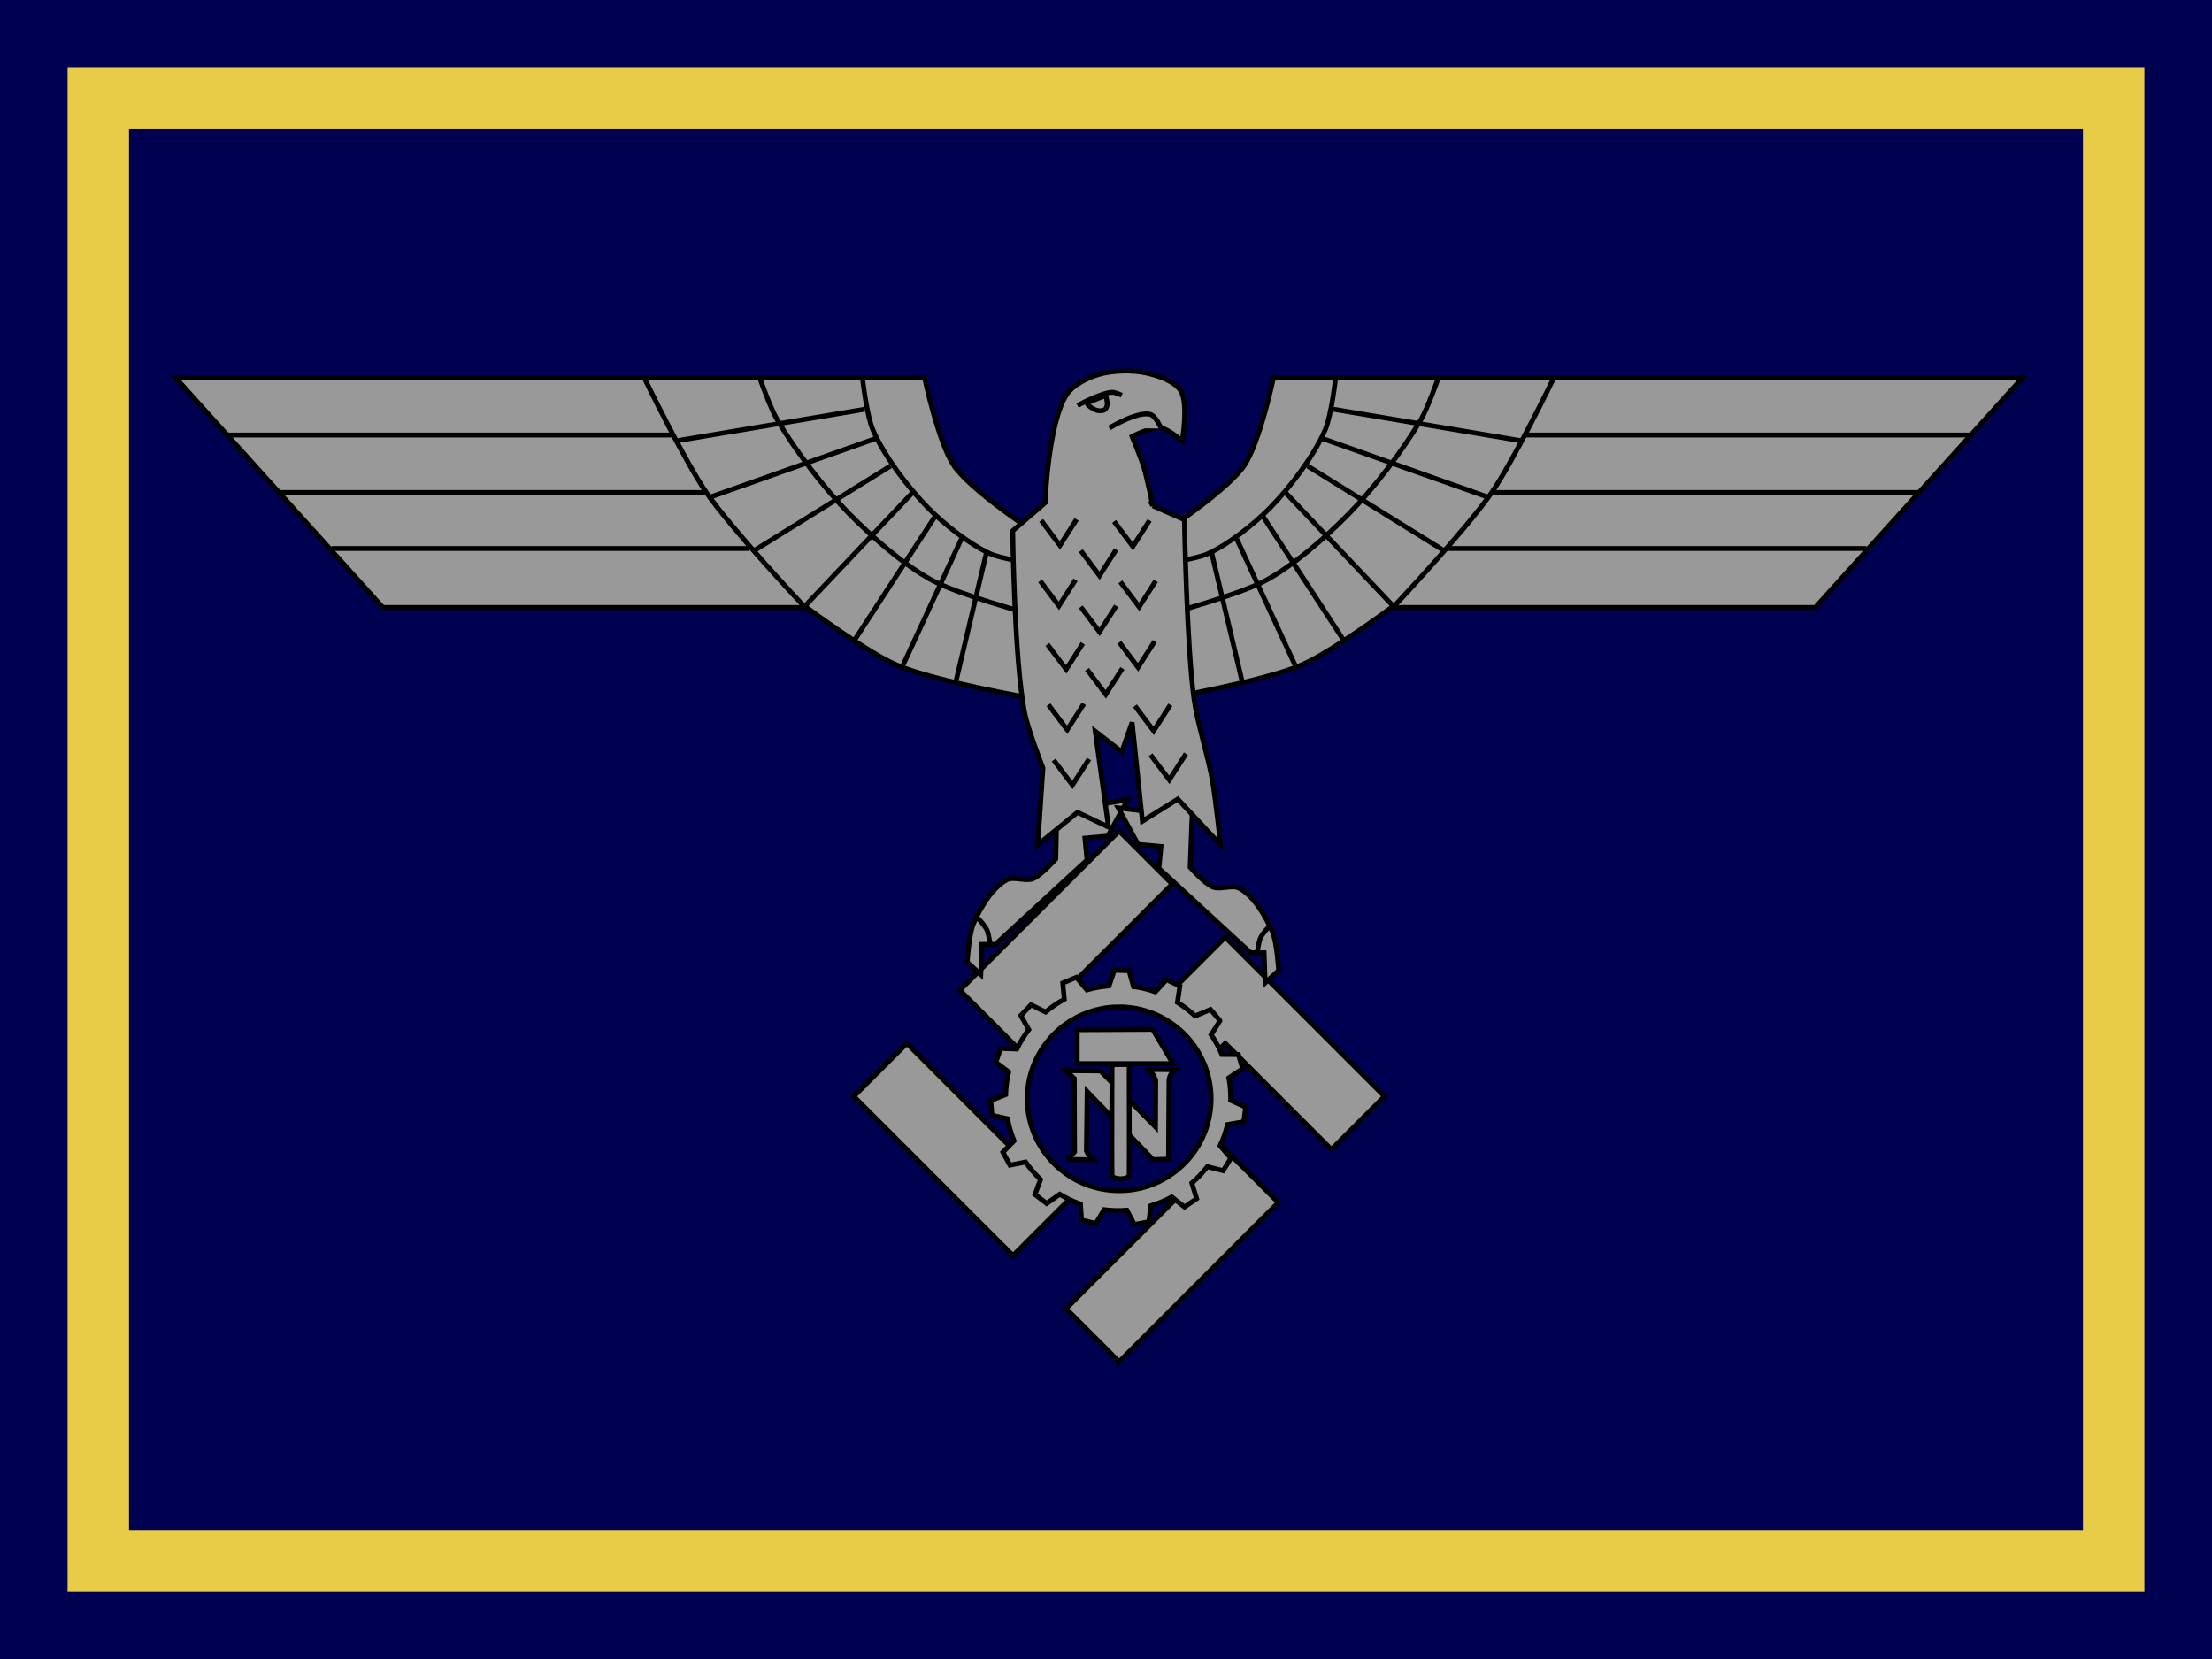 <?xml version="1.0" encoding="UTF-8" standalone="no"?>
<!-- Created with Inkscape (http://www.inkscape.org/) -->

<svg
   xmlns:dc="http://purl.org/dc/elements/1.1/"
   xmlns:cc="http://creativecommons.org/ns#"
   xmlns:rdf="http://www.w3.org/1999/02/22-rdf-syntax-ns#"
   xmlns:svg="http://www.w3.org/2000/svg"
   xmlns="http://www.w3.org/2000/svg"
   xmlns:sodipodi="http://sodipodi.sourceforge.net/DTD/sodipodi-0.dtd"
   xmlns:inkscape="http://www.inkscape.org/namespaces/inkscape"
   width="360"
   height="270"
   id="svg2984"
   version="1.1"
   inkscape:version="0.48.0 r9654"
   sodipodi:docname="Stander Stv Chef der Technischen Nothilfe 1937.svg">
  <defs
     id="defs2986">
    <inkscape:perspective
       sodipodi:type="inkscape:persp3d"
       inkscape:vp_x="0 : 526.18109 : 1"
       inkscape:vp_y="0 : 1000 : 0"
       inkscape:vp_z="744.09448 : 526.18109 : 1"
       inkscape:persp3d-origin="372.04724 : 350.78739 : 1"
       id="perspective5589" />
    <inkscape:perspective
       id="perspective5589-2"
       inkscape:persp3d-origin="372.04724 : 350.78739 : 1"
       inkscape:vp_z="744.09448 : 526.18109 : 1"
       inkscape:vp_y="0 : 1000 : 0"
       inkscape:vp_x="0 : 526.18109 : 1"
       sodipodi:type="inkscape:persp3d" />
  </defs>
  <sodipodi:namedview
     id="base"
     pagecolor="#ffffff"
     bordercolor="#666666"
     borderopacity="1.0"
     inkscape:pageopacity="0.0"
     inkscape:pageshadow="2"
     inkscape:zoom="1.3854055"
     inkscape:cx="180"
     inkscape:cy="135"
     inkscape:document-units="px"
     inkscape:current-layer="layer1"
     showgrid="false"
     inkscape:window-width="1024"
     inkscape:window-height="749"
     inkscape:window-x="-4"
     inkscape:window-y="-4"
     inkscape:window-maximized="1"
     inkscape:snap-global="false"
     inkscape:object-nodes="true"
     inkscape:snap-nodes="true"
     inkscape:object-paths="true"
     inkscape:snap-intersection-paths="true"
     inkscape:snap-smooth-nodes="true"
     inkscape:snap-midpoints="true"
     inkscape:snap-object-midpoints="true"
     inkscape:snap-center="true"
     inkscape:snap-to-guides="true"
     showguides="true"
     inkscape:guide-bbox="true"
     inkscape:snap-grids="true"
     fit-margin-top="0"
     fit-margin-right="0"
     fit-margin-bottom="0"
     fit-margin-left="0">
    <inkscape:grid
       type="xygrid"
       id="grid2982"
       empspacing="5"
       visible="true"
       enabled="true"
       snapvisiblegridlinesonly="true" />
  </sodipodi:namedview>
  <g
     inkscape:label="Ebene 1"
     inkscape:groupmode="layer"
     id="layer1"
     transform="translate(-160,-292.362)">
    <rect
       style="fill:#000051;fill-opacity:1;stroke:none"
       id="rect2984"
       width="360"
       height="270"
       x="-520"
       y="292.362"
       transform="scale(-1,1)" />
    <path
       style="fill:none;stroke:#e8cc48;stroke-width:10;stroke-linecap:butt;stroke-linejoin:miter;stroke-miterlimit:4;stroke-opacity:1;stroke-dasharray:none;stroke-dashoffset:0"
       d="m 176,546.375 c 109.333,0 218.667,0 328,0 0,-79.333 0,-158.667 0,-238 -109.333,0 -218.667,0 -328,0 0,79.333 0,158.667 0,238 z"
       id="rect3754"
       inkscape:connector-curvature="0" />
    <path
       inkscape:connector-curvature="0"
       d="m 342.135,513.986 -8.638,-8.638 17.277,-17.276 -8.638,-8.638 -17.276,17.277 -25.914,-25.914 8.638,-8.638 17.277,17.276 8.638,-8.638 -17.276,-17.276 25.914,-25.914 8.638,8.638 -17.277,17.276 8.638,8.638 17.276,-17.276 25.914,25.914 -8.638,8.638 -17.277,-17.276 -8.638,8.638 17.276,17.277 -25.914,25.914 z"
       id="path10"
       style="fill:#999999;fill-opacity:1;stroke:#000000;stroke-width:0.794;stroke-miterlimit:4;stroke-opacity:1;stroke-dasharray:none" />
    <path
       sodipodi:type="arc"
       style="fill:#000051;fill-opacity:1;stroke:#000000;stroke-width:2;stroke-miterlimit:4;stroke-opacity:1;stroke-dasharray:none"
       id="path5361"
       sodipodi:cx="1002.5366"
       sodipodi:cy="494.53912"
       sodipodi:rx="40.802151"
       sodipodi:ry="40.802151"
       d="m 1043.339,494.539 a 40.802,40.802 0 1 1 -81.604,0 40.802,40.802 0 1 1 81.604,0 z"
       transform="matrix(0.397,0,0,0.397,-55.73,274.663)" />
    <path
       inkscape:connector-curvature="0"
       style="fill:#999999;fill-opacity:1;stroke:#000000;stroke-width:0.794;stroke-miterlimit:4;stroke-opacity:1;stroke-dasharray:none"
       d="m 341.338,450.309 c -0.28,0.834 -0.566,1.667 -0.843,2.502 -1.221,0.097 -2.431,0.318 -3.608,0.654 -0.568,-0.681 -1.135,-1.363 -1.703,-2.044 -0.739,0.307 -1.478,0.614 -2.217,0.921 0.081,0.881 0.162,1.762 0.243,2.643 -1.078,0.591 -2.098,1.289 -3.037,2.082 -0.792,-0.391 -1.585,-0.778 -2.377,-1.169 -0.55,0.581 -1.099,1.163 -1.651,1.743 0.429,0.764 0.858,1.529 1.286,2.293 -0.75,0.985 -1.405,2.042 -1.945,3.156 -0.874,-0.034 -1.747,-0.066 -2.621,-0.1 -0.264,0.756 -0.532,1.51 -0.8,2.264 0.698,0.52 1.395,1.041 2.092,1.562 -0.288,1.21 -0.451,2.448 -0.488,3.692 -0.806,0.323 -1.611,0.645 -2.416,0.969 0.059,0.798 0.123,1.595 0.186,2.392 0.845,0.189 1.69,0.38 2.535,0.571 0.23,1.226 0.582,2.431 1.058,3.585 -0.603,0.62 -1.205,1.239 -1.808,1.859 0.383,0.702 0.766,1.404 1.147,2.107 0.848,-0.167 1.695,-0.338 2.543,-0.507 0.714,1.025 1.527,1.981 2.433,2.84 -0.302,0.812 -0.602,1.626 -0.902,2.439 0.634,0.488 1.269,0.975 1.904,1.462 0.708,-0.5 1.417,-0.999 2.124,-1.5 1.066,0.646 2.196,1.187 3.373,1.603 0.057,0.865 0.113,1.73 0.169,2.595 0.779,0.186 1.557,0.372 2.336,0.559 0.445,-0.747 0.888,-1.494 1.332,-2.242 1.232,0.155 2.48,0.181 3.718,0.086 0.406,0.773 0.813,1.546 1.219,2.319 0.787,-0.147 1.575,-0.292 2.362,-0.44 0.105,-0.869 0.207,-1.738 0.31,-2.607 1.183,-0.359 2.33,-0.837 3.415,-1.427 0.69,0.544 1.379,1.088 2.069,1.632 0.661,-0.451 1.319,-0.906 1.978,-1.359 -0.263,-0.845 -0.523,-1.691 -0.786,-2.536 0.928,-0.803 1.772,-1.701 2.526,-2.67 0.86,0.217 1.72,0.435 2.579,0.653 0.416,-0.684 0.837,-1.364 1.253,-2.048 -0.587,-0.669 -1.173,-1.339 -1.76,-2.008 0.522,-1.106 0.924,-2.266 1.219,-3.453 0.879,-0.146 1.757,-0.302 2.635,-0.452 0.106,-0.794 0.203,-1.589 0.313,-2.382 -0.815,-0.372 -1.624,-0.756 -2.443,-1.119 0.021,-1.221 -0.072,-2.443 -0.291,-3.644 0.753,-0.486 1.492,-0.997 2.24,-1.492 -0.23,-0.766 -0.456,-1.534 -0.683,-2.301 -0.897,-0.009 -1.794,-0.031 -2.691,-0.027 -0.476,-1.125 -1.063,-2.2 -1.752,-3.209 0.483,-0.745 0.972,-1.493 1.418,-2.257 -10e-4,-0.154 -0.176,-0.201 -0.232,-0.328 -0.432,-0.505 -0.863,-1.012 -1.297,-1.514 -0.831,0.344 -1.656,0.725 -2.488,1.053 -0.15,-0.093 -0.249,-0.254 -0.399,-0.353 -0.775,-0.686 -1.607,-1.308 -2.486,-1.855 0.145,-0.886 0.258,-1.777 0.392,-2.665 -0.721,-0.347 -1.444,-0.689 -2.166,-1.032 -0.605,0.66 -1.221,1.311 -1.82,1.976 -1.151,-0.407 -2.345,-0.693 -3.556,-0.855 -0.232,-0.864 -0.483,-1.722 -0.723,-2.583 -0.802,-0.021 -1.604,-0.042 -2.406,-0.063 l -0.008,0.023 -0.004,0.011 z m 0.791,5.925 c 3.706,-0.019 7.393,1.416 10.108,3.922 2.623,2.393 4.372,5.757 4.767,9.297 0.426,3.641 -0.519,7.423 -2.659,10.397 -2.147,3.027 -5.453,5.23 -9.099,5.981 -3.508,0.743 -7.287,0.192 -10.404,-1.576 -3.154,-1.766 -5.639,-4.694 -6.823,-8.115 -1.163,-3.323 -1.119,-7.074 0.174,-10.356 1.172,-3.022 3.349,-5.646 6.115,-7.335 2.337,-1.443 5.071,-2.225 7.822,-2.217 z"
       id="path20686" />
    <path
       inkscape:connector-curvature="0"
       style="fill:#999999;fill-opacity:1;fill-rule:evenodd;stroke:#000000;stroke-width:0.794;stroke-linecap:butt;stroke-linejoin:miter;stroke-miterlimit:4;stroke-opacity:1;stroke-dasharray:none"
       d="m 333.667,481.083 4.229,0.009 c 0,0 -0.548,-0.487 -0.731,-0.74 -0.136,-0.188 -0.35,-0.689 -0.35,-0.689 l 0.116,-9.654 10.735,11.083 2.51,-0.077 0.077,-12.936 c 0,0 0.129,-0.578 0.254,-0.795 0.167,-0.29 0.75,-0.827 0.75,-0.827 l -4.286,-0.039 c 0,0 0.552,0.612 0.737,0.911 0.144,0.232 0.382,0.827 0.382,0.827 l -0.039,7.607 -8.959,-9.113 -5.656,-0.034 1.408,1.27 0.039,11.932 c 0,0 -0.352,0.471 -0.535,0.641 -0.21,0.195 -0.682,0.624 -0.682,0.624 z"
       id="path3623"
       sodipodi:nodetypes="ccscccccsccsccccccsc" />
    <path
       inkscape:connector-curvature="0"
       style="fill:#999999;fill-opacity:1;stroke:#000000;stroke-width:0.794;stroke-miterlimit:4;stroke-opacity:1;stroke-dasharray:none"
       d="m 347.602,459.889 -12.289,0.062 0,5.518 15.587,0 -3.298,-5.58 z m -6.622,5.729 c 0,0 -0.064,16.91 0,17.968 0.05,0.835 2.754,0.835 2.79,0 0.043,-0.998 10e-6,-17.968 0,-17.968 l -2.79,0 z"
       id="rect3613" />
    <g
       id="g5287"
       style="fill:#999999;fill-opacity:1;stroke:#000000;stroke-width:2;stroke-miterlimit:4;stroke-opacity:1;stroke-dasharray:none"
       transform="matrix(0.397,0,0,0.397,40.565,273.815)">
      <path
         inkscape:connector-curvature="0"
         sodipodi:nodetypes="csccccscc"
         id="path4487"
         d="m 781.009,262.757 c 0,0 23.32,-15.497 29.907,-25.208 6.372,-9.392 11.963,-35.889 11.963,-35.889 l 307.011,0 -84.893,94.081 -173.713,0 c 0,0 -24.792,18.401 -36.857,23.565 -16.127,6.902 -56.797,13.897 -56.797,13.897 l 3.378,-70.446 z"
         style="fill:#999999;fill-opacity:1;fill-rule:evenodd;stroke:#000000;stroke-width:2;stroke-linecap:butt;stroke-linejoin:miter;stroke-miterlimit:4;stroke-opacity:1;stroke-dasharray:none" />
      <path
         inkscape:connector-curvature="0"
         sodipodi:nodetypes="csc"
         id="path4491"
         d="m 871.889,295.742 c 0,0 29.907,-31.781 40.483,-47.129 8.952,-12.99 25.075,-46.223 25.075,-46.223"
         style="fill:#999999;fill-opacity:1;fill-rule:evenodd;stroke:#000000;stroke-width:2;stroke-linecap:butt;stroke-linejoin:miter;stroke-miterlimit:4;stroke-opacity:1;stroke-dasharray:none" />
      <path
         inkscape:connector-curvature="0"
         id="path4493"
         d="m 925.846,225.048 182.435,0"
         style="fill:#999999;fill-opacity:1;fill-rule:evenodd;stroke:#000000;stroke-width:2;stroke-linecap:butt;stroke-linejoin:miter;stroke-miterlimit:4;stroke-opacity:1;stroke-dasharray:none" />
      <path
         inkscape:connector-curvature="0"
         id="path4495"
         d="m 913.028,248.613 174.317,0"
         style="fill:#999999;fill-opacity:1;fill-rule:evenodd;stroke:#000000;stroke-width:2;stroke-linecap:butt;stroke-linejoin:miter;stroke-miterlimit:4;stroke-opacity:1;stroke-dasharray:none" />
      <path
         inkscape:connector-curvature="0"
         id="path4497"
         d="m 894.657,271.573 171.326,0"
         style="fill:#999999;fill-opacity:1;fill-rule:evenodd;stroke:#000000;stroke-width:2;stroke-linecap:butt;stroke-linejoin:miter;stroke-miterlimit:4;stroke-opacity:1;stroke-dasharray:none" />
      <path
         inkscape:connector-curvature="0"
         sodipodi:nodetypes="csssc"
         id="path4499"
         d="m 779.443,298.461 c 0,0 29.673,-7.979 40.483,-13.897 11.758,-6.437 24.438,-17.632 33.836,-27.19 10.322,-10.497 22.169,-25.965 29.607,-38.67 2.73,-4.663 6.949,-16.616 6.949,-16.616"
         style="fill:#999999;fill-opacity:1;fill-rule:evenodd;stroke:#000000;stroke-width:2;stroke-linecap:butt;stroke-linejoin:miter;stroke-miterlimit:4;stroke-opacity:1;stroke-dasharray:none" />
      <path
         inkscape:connector-curvature="0"
         sodipodi:nodetypes="csssc"
         id="path4501"
         d="m 780.349,277.313 c 0,0 11.318,-1.599 15.71,-3.625 8.707,-4.018 18.98,-12.172 25.679,-19.033 8.133,-8.33 17.747,-21.03 22.356,-31.722 2.526,-5.86 4.23,-20.846 4.23,-20.846"
         style="fill:#999999;fill-opacity:1;fill-rule:evenodd;stroke:#000000;stroke-width:2;stroke-linecap:butt;stroke-linejoin:miter;stroke-miterlimit:4;stroke-opacity:1;stroke-dasharray:none" />
      <path
         inkscape:connector-curvature="0"
         id="path4503"
         d="m 797.57,273.386 12.386,52.265"
         style="fill:#999999;fill-opacity:1;fill-rule:evenodd;stroke:#000000;stroke-width:2;stroke-linecap:butt;stroke-linejoin:miter;stroke-miterlimit:4;stroke-opacity:1;stroke-dasharray:none" />
      <path
         inkscape:connector-curvature="0"
         id="path4505"
         d="M 807.841,267.646 831.708,319.307"
         style="fill:#999999;fill-opacity:1;fill-rule:evenodd;stroke:#000000;stroke-width:2;stroke-linecap:butt;stroke-linejoin:miter;stroke-miterlimit:4;stroke-opacity:1;stroke-dasharray:none" />
      <path
         inkscape:connector-curvature="0"
         id="path4507"
         d="m 818.717,258.582 33.232,51.057"
         style="fill:#999999;fill-opacity:1;fill-rule:evenodd;stroke:#000000;stroke-width:2;stroke-linecap:butt;stroke-linejoin:miter;stroke-miterlimit:4;stroke-opacity:1;stroke-dasharray:none" />
      <path
         inkscape:connector-curvature="0"
         id="path4509"
         d="m 827.781,248.613 45.014,47.431"
         style="fill:#999999;fill-opacity:1;fill-rule:evenodd;stroke:#000000;stroke-width:2;stroke-linecap:butt;stroke-linejoin:miter;stroke-miterlimit:4;stroke-opacity:1;stroke-dasharray:none" />
      <path
         inkscape:connector-curvature="0"
         id="path4511"
         d="m 836.844,237.737 56.495,35.045"
         style="fill:#999999;fill-opacity:1;fill-rule:evenodd;stroke:#000000;stroke-width:2;stroke-linecap:butt;stroke-linejoin:miter;stroke-miterlimit:4;stroke-opacity:1;stroke-dasharray:none" />
      <path
         inkscape:connector-curvature="0"
         id="path4513"
         d="m 843.188,226.559 67.37,23.867"
         style="fill:#999999;fill-opacity:1;fill-rule:evenodd;stroke:#000000;stroke-width:2;stroke-linecap:butt;stroke-linejoin:miter;stroke-miterlimit:4;stroke-opacity:1;stroke-dasharray:none" />
      <path
         inkscape:connector-curvature="0"
         id="path4515"
         d="m 847.418,214.474 77.34,12.991"
         style="fill:#999999;fill-opacity:1;fill-rule:evenodd;stroke:#000000;stroke-width:2;stroke-linecap:butt;stroke-linejoin:miter;stroke-miterlimit:4;stroke-opacity:1;stroke-dasharray:none" />
    </g>
    <g
       style="fill:#999999;fill-opacity:1;stroke:#000000;stroke-width:2;stroke-miterlimit:4;stroke-opacity:1;stroke-dasharray:none"
       id="g5309"
       transform="matrix(-0.397,0,0,0.397,637.168,273.815)">
      <path
         inkscape:connector-curvature="0"
         style="fill:#999999;fill-opacity:1;fill-rule:evenodd;stroke:#000000;stroke-width:2;stroke-linecap:butt;stroke-linejoin:miter;stroke-miterlimit:4;stroke-opacity:1;stroke-dasharray:none"
         d="m 781.009,262.757 c 0,0 23.32,-15.497 29.907,-25.208 6.372,-9.392 11.963,-35.889 11.963,-35.889 l 307.011,0 -84.893,94.081 -173.713,0 c 0,0 -24.792,18.401 -36.857,23.565 -16.127,6.902 -56.797,13.897 -56.797,13.897 l 3.378,-70.446 z"
         id="path5311"
         sodipodi:nodetypes="csccccscc" />
      <path
         inkscape:connector-curvature="0"
         style="fill:#999999;fill-opacity:1;fill-rule:evenodd;stroke:#000000;stroke-width:2;stroke-linecap:butt;stroke-linejoin:miter;stroke-miterlimit:4;stroke-opacity:1;stroke-dasharray:none"
         d="m 871.889,295.742 c 0,0 29.907,-31.781 40.483,-47.129 8.952,-12.99 25.075,-46.223 25.075,-46.223"
         id="path5313"
         sodipodi:nodetypes="csc" />
      <path
         inkscape:connector-curvature="0"
         style="fill:#999999;fill-opacity:1;fill-rule:evenodd;stroke:#000000;stroke-width:2;stroke-linecap:butt;stroke-linejoin:miter;stroke-miterlimit:4;stroke-opacity:1;stroke-dasharray:none"
         d="m 925.846,225.048 182.435,0"
         id="path5315" />
      <path
         inkscape:connector-curvature="0"
         style="fill:#999999;fill-opacity:1;fill-rule:evenodd;stroke:#000000;stroke-width:2;stroke-linecap:butt;stroke-linejoin:miter;stroke-miterlimit:4;stroke-opacity:1;stroke-dasharray:none"
         d="m 913.028,248.613 174.317,0"
         id="path5317" />
      <path
         inkscape:connector-curvature="0"
         style="fill:#999999;fill-opacity:1;fill-rule:evenodd;stroke:#000000;stroke-width:2;stroke-linecap:butt;stroke-linejoin:miter;stroke-miterlimit:4;stroke-opacity:1;stroke-dasharray:none"
         d="m 894.657,271.573 171.326,0"
         id="path5319" />
      <path
         inkscape:connector-curvature="0"
         style="fill:#999999;fill-opacity:1;fill-rule:evenodd;stroke:#000000;stroke-width:2;stroke-linecap:butt;stroke-linejoin:miter;stroke-miterlimit:4;stroke-opacity:1;stroke-dasharray:none"
         d="m 779.443,298.461 c 0,0 29.673,-7.979 40.483,-13.897 11.758,-6.437 24.438,-17.632 33.836,-27.19 10.322,-10.497 22.169,-25.965 29.607,-38.67 2.73,-4.663 6.949,-16.616 6.949,-16.616"
         id="path5321"
         sodipodi:nodetypes="csssc" />
      <path
         inkscape:connector-curvature="0"
         style="fill:#999999;fill-opacity:1;fill-rule:evenodd;stroke:#000000;stroke-width:2;stroke-linecap:butt;stroke-linejoin:miter;stroke-miterlimit:4;stroke-opacity:1;stroke-dasharray:none"
         d="m 780.349,277.313 c 0,0 11.318,-1.599 15.71,-3.625 8.707,-4.018 18.98,-12.172 25.679,-19.033 8.133,-8.33 17.747,-21.03 22.356,-31.722 2.526,-5.86 4.23,-20.846 4.23,-20.846"
         id="path5323"
         sodipodi:nodetypes="csssc" />
      <path
         inkscape:connector-curvature="0"
         style="fill:#999999;fill-opacity:1;fill-rule:evenodd;stroke:#000000;stroke-width:2;stroke-linecap:butt;stroke-linejoin:miter;stroke-miterlimit:4;stroke-opacity:1;stroke-dasharray:none"
         d="m 797.57,273.386 12.386,52.265"
         id="path5325" />
      <path
         inkscape:connector-curvature="0"
         style="fill:#999999;fill-opacity:1;fill-rule:evenodd;stroke:#000000;stroke-width:2;stroke-linecap:butt;stroke-linejoin:miter;stroke-miterlimit:4;stroke-opacity:1;stroke-dasharray:none"
         d="M 807.841,267.646 831.708,319.307"
         id="path5327" />
      <path
         inkscape:connector-curvature="0"
         style="fill:#999999;fill-opacity:1;fill-rule:evenodd;stroke:#000000;stroke-width:2;stroke-linecap:butt;stroke-linejoin:miter;stroke-miterlimit:4;stroke-opacity:1;stroke-dasharray:none"
         d="m 818.717,258.582 33.232,51.057"
         id="path5329" />
      <path
         inkscape:connector-curvature="0"
         style="fill:#999999;fill-opacity:1;fill-rule:evenodd;stroke:#000000;stroke-width:2;stroke-linecap:butt;stroke-linejoin:miter;stroke-miterlimit:4;stroke-opacity:1;stroke-dasharray:none"
         d="m 827.781,248.613 45.014,47.431"
         id="path5331" />
      <path
         inkscape:connector-curvature="0"
         style="fill:#999999;fill-opacity:1;fill-rule:evenodd;stroke:#000000;stroke-width:2;stroke-linecap:butt;stroke-linejoin:miter;stroke-miterlimit:4;stroke-opacity:1;stroke-dasharray:none"
         d="m 836.844,237.737 56.495,35.045"
         id="path5333" />
      <path
         inkscape:connector-curvature="0"
         style="fill:#999999;fill-opacity:1;fill-rule:evenodd;stroke:#000000;stroke-width:2;stroke-linecap:butt;stroke-linejoin:miter;stroke-miterlimit:4;stroke-opacity:1;stroke-dasharray:none"
         d="m 843.188,226.559 67.37,23.867"
         id="path5335" />
      <path
         inkscape:connector-curvature="0"
         style="fill:#999999;fill-opacity:1;fill-rule:evenodd;stroke:#000000;stroke-width:2;stroke-linecap:butt;stroke-linejoin:miter;stroke-miterlimit:4;stroke-opacity:1;stroke-dasharray:none"
         d="m 847.418,214.474 77.34,12.991"
         id="path5337" />
    </g>
    <path
       inkscape:connector-curvature="0"
       style="fill:#999999;fill-opacity:1;fill-rule:evenodd;stroke:#000000;stroke-width:0.794;stroke-linecap:butt;stroke-linejoin:miter;stroke-miterlimit:4;stroke-opacity:1;stroke-dasharray:none"
       d="m 331.993,424.361 -0.17,7.799 c 0,0 -2.355,2.678 -3.73,3.221 -1.184,0.467 -3.11,-0.418 -4.238,0.17 -2.382,1.24 -4.365,4.653 -5.425,7.12 -0.753,1.751 -1.017,6.273 -1.017,6.273 l 2.204,2.034 0.17,-4.916 2.204,0 14.919,-13.732 -0.339,-3.56 3.73,-0.339 3.221,-5.934 -6.781,1.187 -4.747,0.678 z"
       id="path5370"
       sodipodi:nodetypes="ccssscccccccccc" />
    <path
       inkscape:connector-curvature="0"
       sodipodi:nodetypes="ccssscccccccccc"
       id="path5400"
       d="m 354.202,420.122 -0.509,13.393 c 0,0 2.355,2.678 3.73,3.221 1.184,0.467 3.11,-0.418 4.238,0.17 2.382,1.24 4.365,4.653 5.425,7.12 0.753,1.751 1.017,6.273 1.017,6.273 l -2.204,2.034 -0.17,-4.916 -2.204,0 -14.919,-13.732 0.339,-3.56 -3.73,-0.339 -3.221,-5.934 5.679,0.678 6.527,-4.408 z"
       style="fill:#999999;fill-opacity:1;fill-rule:evenodd;stroke:#000000;stroke-width:0.794;stroke-linecap:butt;stroke-linejoin:miter;stroke-miterlimit:4;stroke-opacity:1;stroke-dasharray:none" />
    <g
       id="g5303"
       style="fill:#999999;fill-opacity:1;stroke:#000000;stroke-width:2;stroke-miterlimit:4;stroke-opacity:1;stroke-dasharray:none"
       transform="matrix(0.397,0,0,0.397,40.565,273.815)">
      <path
         inkscape:connector-curvature="0"
         sodipodi:nodetypes="cscscssssccsccccccccccsscc"
         id="path4475"
         d="m 773.401,254.051 c 0,0 -2.217,-11.082 -3.625,-15.71 -1.186,-3.897 -4.834,-12.689 -4.834,-12.689 0,0 7.893,-4.048 11.48,-3.625 3.149,0.371 9.063,5.438 9.063,5.438 0,0 2.669,-15.318 -0.604,-20.543 -2.497,-3.985 -9.313,-6.2 -13.897,-7.251 -5.833,-1.337 -14.209,-1.12 -19.939,0.604 -4.287,1.29 -10.13,4.181 -12.689,7.855 -7.821,11.232 -9.063,44.712 -9.063,44.712 l -13.293,11.48 c 0,0 0.584,52.384 4.834,74.319 1.379,7.119 7.553,22.96 7.553,22.96 l -2.115,31.419 16.314,-13.293 12.689,6.042 -5.438,-39.274 10.876,8.459 4.23,-12.084 4.23,40.483 14.501,-9.063 17.522,18.731 c 0,0 -1.95,-18.455 -3.323,-26.284 -1.782,-10.157 -6.139,-23.319 -7.553,-33.534 -3.023,-21.847 -3.927,-73.413 -3.927,-73.413 l -12.991,-5.74 z"
         style="fill:#999999;fill-opacity:1;fill-rule:evenodd;stroke:#000000;stroke-width:2;stroke-linecap:butt;stroke-linejoin:miter;stroke-miterlimit:4;stroke-opacity:1;stroke-dasharray:none" />
      <path
         inkscape:connector-curvature="0"
         sodipodi:nodetypes="csc"
         id="path4477"
         d="m 742.586,212.964 c 0,0 9.64,-5.285 14.199,-5.438 1.232,-0.041 3.927,1.208 3.927,1.208"
         style="fill:#999999;fill-opacity:1;fill-rule:evenodd;stroke:#000000;stroke-width:2;stroke-linecap:butt;stroke-linejoin:miter;stroke-miterlimit:4;stroke-opacity:1;stroke-dasharray:none" />
      <path
         inkscape:connector-curvature="0"
         sodipodi:nodetypes="cssscc"
         id="path4479"
         d="m 746.402,211.915 c 0.107,0.855 2.528,2.563 3.952,2.991 0.953,0.286 2.476,0.328 3.311,-0.214 0.577,-0.374 0.959,-1.35 1.068,-2.029 0.186,-1.155 -0.641,-3.845 -0.641,-3.845 l -7.69,3.098 z"
         style="fill:#999999;fill-opacity:1;fill-rule:evenodd;stroke:#000000;stroke-width:2;stroke-linecap:butt;stroke-linejoin:miter;stroke-miterlimit:4;stroke-opacity:1;stroke-dasharray:none" />
      <path
         inkscape:connector-curvature="0"
         sodipodi:nodetypes="csc"
         id="path4481"
         d="m 776.95,222.382 c -0.641,-1.068 -2.389,-5.129 -4.486,-5.768 -5.098,-1.554 -16.876,5.554 -16.876,5.554"
         style="fill:#999999;fill-opacity:1;fill-rule:evenodd;stroke:#000000;stroke-width:2;stroke-linecap:butt;stroke-linejoin:miter;stroke-miterlimit:4;stroke-opacity:1;stroke-dasharray:none" />
    </g>
    <path
       inkscape:connector-curvature="0"
       style="fill:none;stroke:#000000;stroke-width:0.794;stroke-linecap:butt;stroke-linejoin:miter;stroke-miterlimit:4;stroke-opacity:1;stroke-dasharray:none"
       d="m 321.143,445.976 c 0,0 -0.244,-1.478 -0.424,-2.034 -0.24,-0.746 -1.526,-2.119 -1.526,-2.119"
       id="path5372"
       sodipodi:nodetypes="csc" />
    <path
       inkscape:connector-curvature="0"
       style="fill:none;stroke:#000000;stroke-width:0.794;stroke-linecap:butt;stroke-linejoin:miter;stroke-miterlimit:4;stroke-opacity:1;stroke-dasharray:none"
       d="m 329.45,377.061 3.052,4.069 2.713,-4.238"
       id="path5374" />
    <path
       inkscape:connector-curvature="0"
       id="path5376"
       d="m 335.893,381.977 3.052,4.069 2.713,-4.238"
       style="fill:none;stroke:#000000;stroke-width:0.794;stroke-linecap:butt;stroke-linejoin:miter;stroke-miterlimit:4;stroke-opacity:1;stroke-dasharray:none" />
    <path
       inkscape:connector-curvature="0"
       style="fill:none;stroke:#000000;stroke-width:0.794;stroke-linecap:butt;stroke-linejoin:miter;stroke-miterlimit:4;stroke-opacity:1;stroke-dasharray:none"
       d="m 341.318,377.23 3.052,4.069 2.713,-4.238"
       id="path5378" />
    <path
       inkscape:connector-curvature="0"
       id="path5380"
       d="m 329.281,386.894 3.052,4.069 2.713,-4.238"
       style="fill:none;stroke:#000000;stroke-width:0.794;stroke-linecap:butt;stroke-linejoin:miter;stroke-miterlimit:4;stroke-opacity:1;stroke-dasharray:none" />
    <path
       inkscape:connector-curvature="0"
       style="fill:none;stroke:#000000;stroke-width:0.794;stroke-linecap:butt;stroke-linejoin:miter;stroke-miterlimit:4;stroke-opacity:1;stroke-dasharray:none"
       d="m 335.893,391.132 3.052,4.069 2.713,-4.238"
       id="path5382" />
    <path
       inkscape:connector-curvature="0"
       id="path5384"
       d="m 342.335,387.063 3.052,4.069 2.713,-4.238"
       style="fill:none;stroke:#000000;stroke-width:0.794;stroke-linecap:butt;stroke-linejoin:miter;stroke-miterlimit:4;stroke-opacity:1;stroke-dasharray:none" />
    <path
       inkscape:connector-curvature="0"
       style="fill:none;stroke:#000000;stroke-width:0.794;stroke-linecap:butt;stroke-linejoin:miter;stroke-miterlimit:4;stroke-opacity:1;stroke-dasharray:none"
       d="m 330.468,397.235 3.052,4.069 2.713,-4.238"
       id="path5386" />
    <path
       inkscape:connector-curvature="0"
       id="path5388"
       d="m 336.91,401.304 3.052,4.069 2.713,-4.238"
       style="fill:none;stroke:#000000;stroke-width:0.794;stroke-linecap:butt;stroke-linejoin:miter;stroke-miterlimit:4;stroke-opacity:1;stroke-dasharray:none" />
    <path
       inkscape:connector-curvature="0"
       style="fill:none;stroke:#000000;stroke-width:0.794;stroke-linecap:butt;stroke-linejoin:miter;stroke-miterlimit:4;stroke-opacity:1;stroke-dasharray:none"
       d="m 342.165,396.896 3.052,4.069 2.713,-4.238"
       id="path5390" />
    <path
       inkscape:connector-curvature="0"
       id="path5392"
       d="m 330.637,407.068 3.052,4.069 2.713,-4.238"
       style="fill:none;stroke:#000000;stroke-width:0.794;stroke-linecap:butt;stroke-linejoin:miter;stroke-miterlimit:4;stroke-opacity:1;stroke-dasharray:none" />
    <path
       inkscape:connector-curvature="0"
       style="fill:none;stroke:#000000;stroke-width:0.794;stroke-linecap:butt;stroke-linejoin:miter;stroke-miterlimit:4;stroke-opacity:1;stroke-dasharray:none"
       d="m 344.708,407.238 3.052,4.069 2.713,-4.238"
       id="path5394" />
    <path
       inkscape:connector-curvature="0"
       id="path5396"
       d="m 347.251,415.206 3.052,4.069 2.713,-4.238"
       style="fill:none;stroke:#000000;stroke-width:0.794;stroke-linecap:butt;stroke-linejoin:miter;stroke-miterlimit:4;stroke-opacity:1;stroke-dasharray:none" />
    <path
       inkscape:connector-curvature="0"
       style="fill:none;stroke:#000000;stroke-width:0.794;stroke-linecap:butt;stroke-linejoin:miter;stroke-miterlimit:4;stroke-opacity:1;stroke-dasharray:none"
       d="m 331.485,416.053 3.052,4.069 2.713,-4.238"
       id="path5398" />
    <path
       inkscape:connector-curvature="0"
       sodipodi:nodetypes="csc"
       id="path5402"
       d="m 364.629,447.248 c 0,0 0.244,-1.478 0.424,-2.034 0.24,-0.746 1.526,-2.119 1.526,-2.119"
       style="fill:none;stroke:#000000;stroke-width:0.794;stroke-linecap:butt;stroke-linejoin:miter;stroke-miterlimit:4;stroke-opacity:1;stroke-dasharray:none" />
  </g>
</svg>
